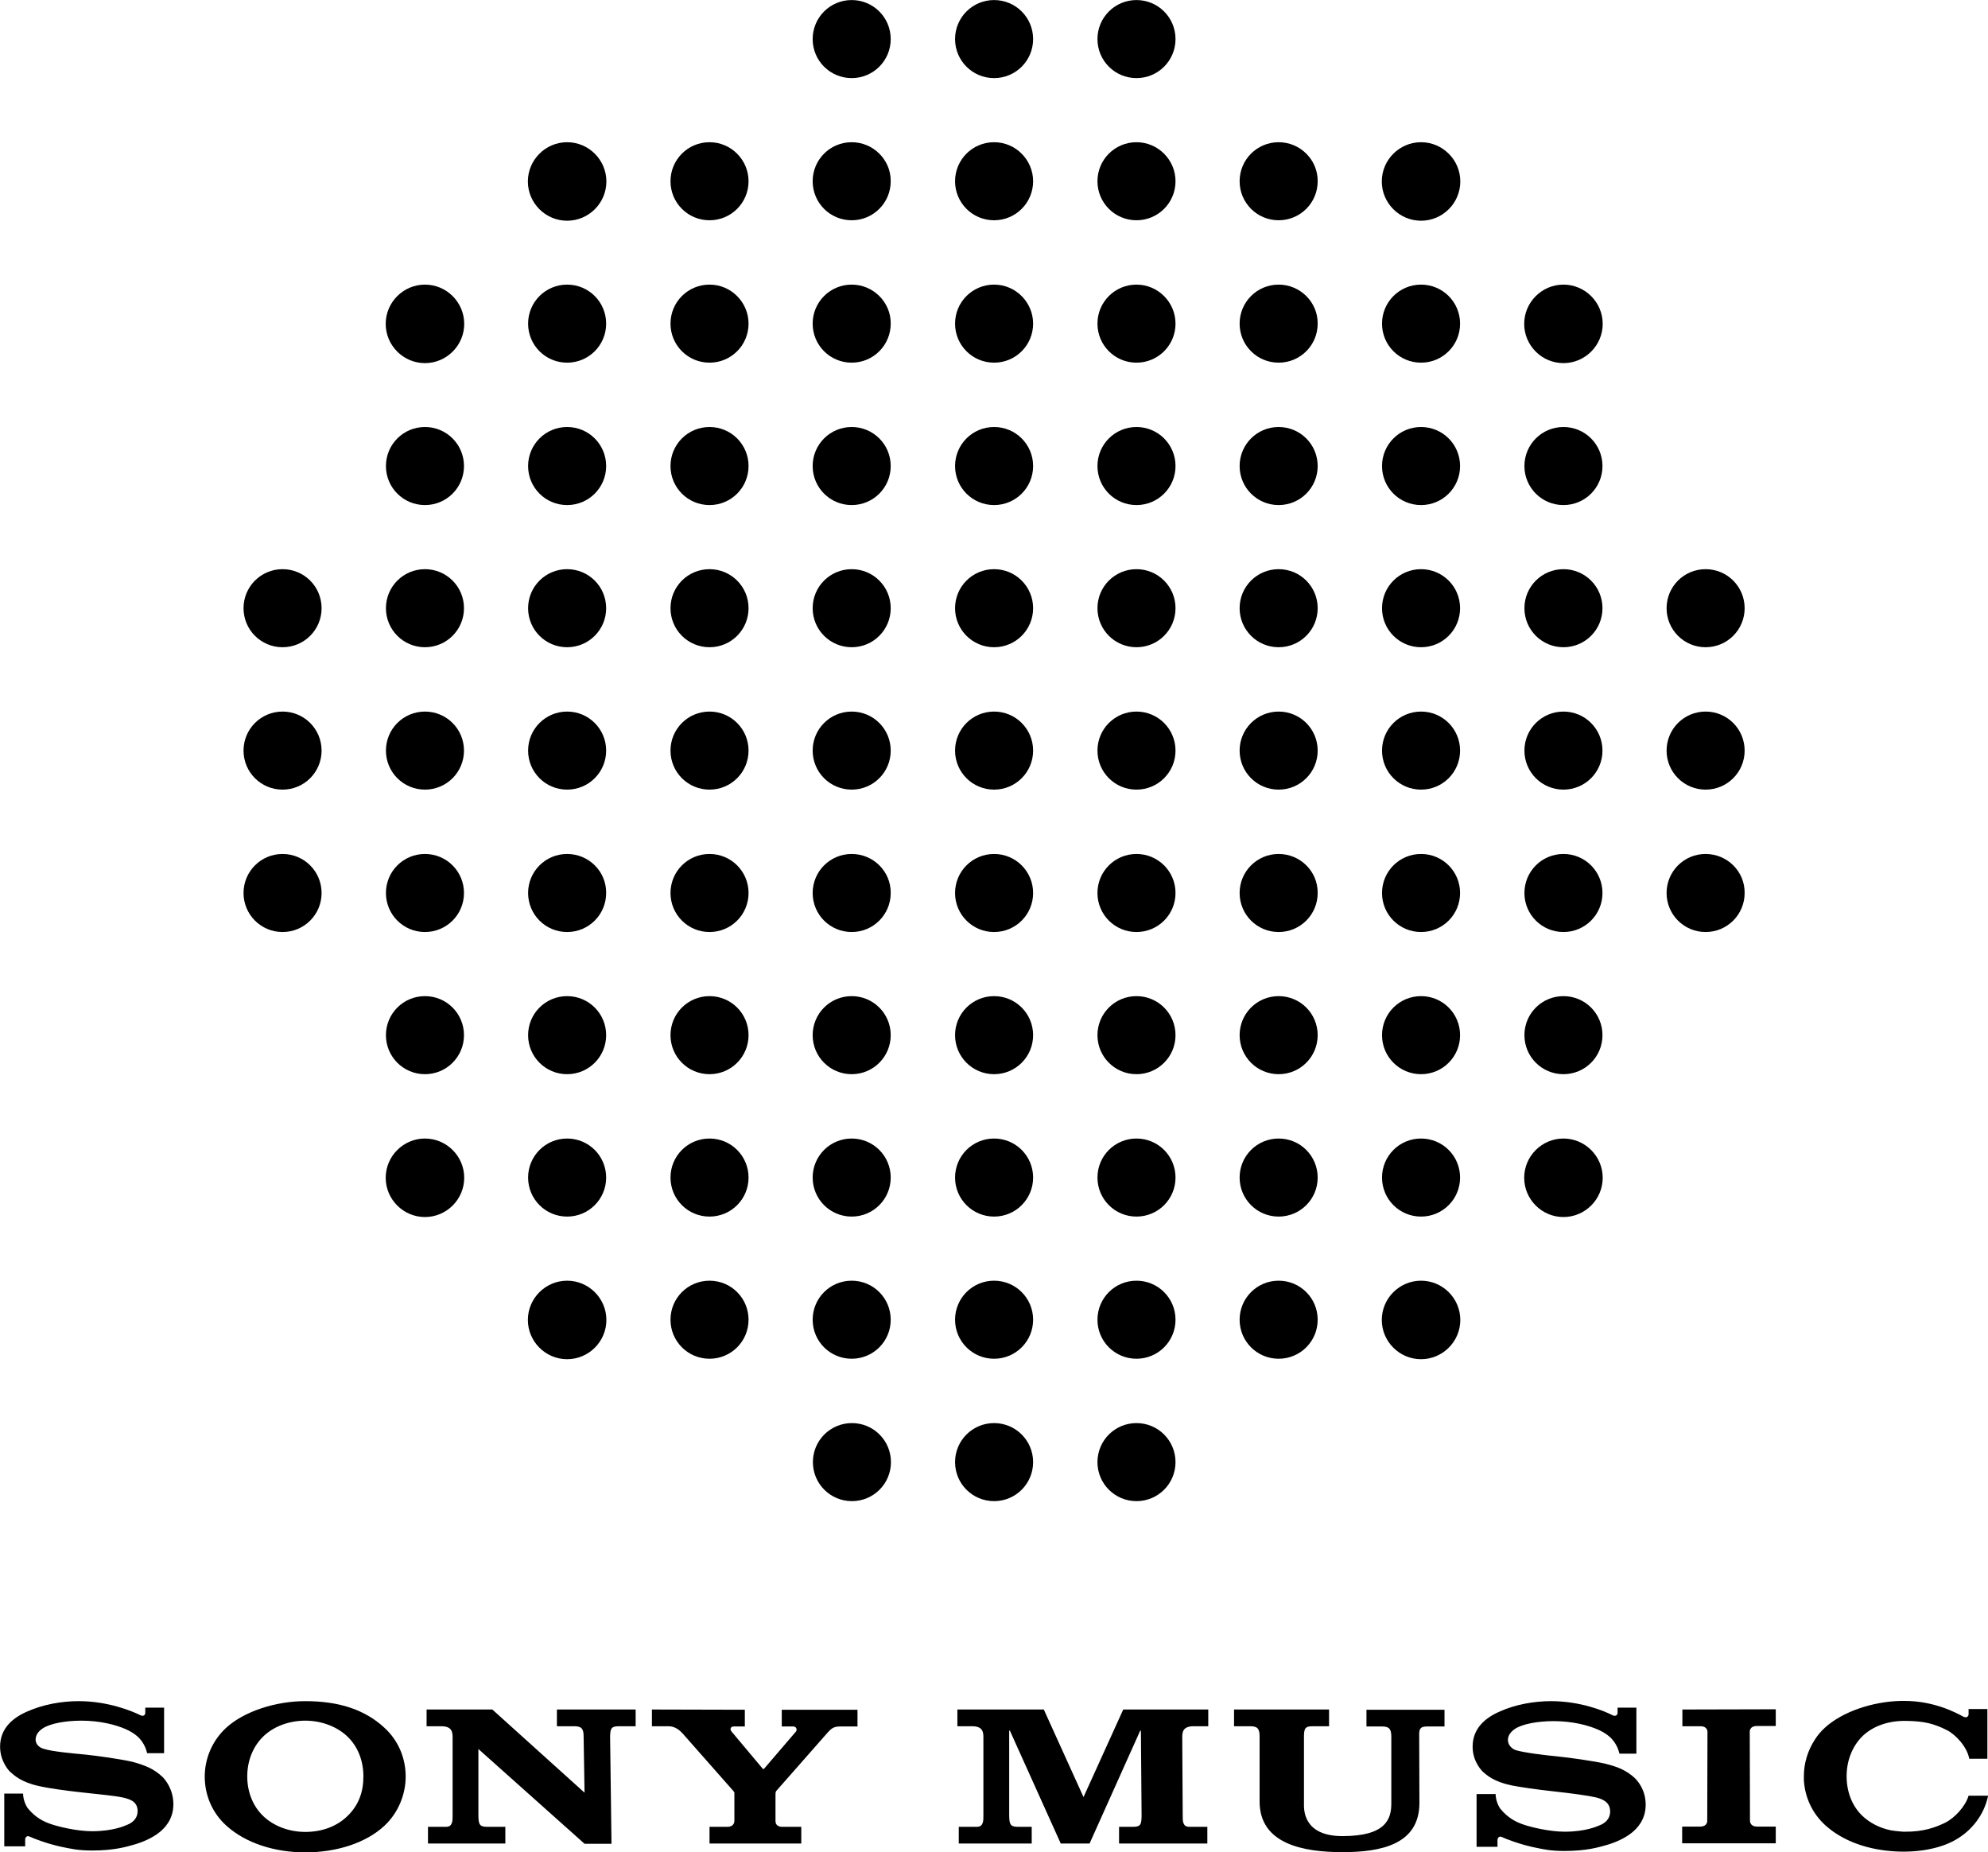 <?xml version="1.0" encoding="utf-8"?>
<!-- Generator: Adobe Illustrator 28.0.0, SVG Export Plug-In . SVG Version: 6.00 Build 0)  -->
<svg version="1.1"
	 id="svg3" xmlns:sodipodi="http://sodipodi.sourceforge.net/DTD/sodipodi-0.dtd" xmlns:inkscape="http://www.inkscape.org/namespaces/inkscape" xmlns:svg="http://www.w3.org/2000/svg"
	 xmlns="http://www.w3.org/2000/svg" xmlns:xlink="http://www.w3.org/1999/xlink" x="0px" y="0px" viewBox="0 0 855.8 797.3"
	 style="enable-background:new 0 0 855.8 797.3;" xml:space="preserve">
<g id="g7" transform="translate(-2.062,-25.878)">
	<path id="path179" class="st0" d="M368.7,25.9c-9.3,0-16.8,7.5-16.8,16.8s7.5,16.8,16.8,16.8c9.3,0,16.8-7.5,16.8-16.8
		S378,25.9,368.7,25.9z M430,25.9c-9.3,0-16.8,7.5-16.8,16.8s7.5,16.8,16.8,16.8s16.8-7.5,16.8-16.8S439.3,25.9,430,25.9z
		 M491.3,25.9c-9.3,0-16.8,7.5-16.8,16.8s7.5,16.8,16.8,16.8c9.3,0,16.8-7.5,16.8-16.8S500.6,25.9,491.3,25.9z M246.2,87.1
		c-9.3,0-16.9,7.6-16.9,16.9s7.6,16.9,16.9,16.9c9.3,0,16.9-7.6,16.9-16.9S255.5,87.1,246.2,87.1L246.2,87.1z M613.8,87.1
		c-9.3,0-16.9,7.6-16.9,16.9s7.6,16.9,16.9,16.9c9.3,0,16.9-7.6,16.9-16.9S623.1,87.1,613.8,87.1z M307.5,87.1
		c-9.3,0-16.8,7.5-16.8,16.8c0,9.3,7.5,16.8,16.8,16.8c9.3,0,16.8-7.5,16.8-16.8C324.3,94.7,316.8,87.1,307.5,87.1z M552.5,87.1
		c-9.3,0-16.8,7.5-16.8,16.8c0,9.3,7.5,16.8,16.8,16.8s16.8-7.5,16.8-16.8C569.4,94.7,561.8,87.1,552.5,87.1z M368.7,87.1
		c-9.3,0-16.8,7.5-16.8,16.8c0,9.3,7.5,16.8,16.8,16.8c9.3,0,16.8-7.5,16.8-16.8C385.6,94.7,378,87.1,368.7,87.1z M430,87.1
		c-9.3,0-16.8,7.5-16.8,16.8c0,9.3,7.5,16.8,16.8,16.8s16.8-7.5,16.8-16.8C446.8,94.7,439.3,87.1,430,87.1z M491.3,87.1
		c-9.3,0-16.8,7.5-16.8,16.8c0,9.3,7.5,16.8,16.8,16.8c9.3,0,16.8-7.5,16.8-16.8C508.1,94.7,500.6,87.1,491.3,87.1z M185,148.4
		c-9.3,0-16.9,7.6-16.9,16.9c0,9.3,7.6,16.9,16.9,16.9c9.3,0,16.9-7.6,16.9-16.9S194.3,148.4,185,148.4L185,148.4z M675.1,148.4
		c-9.3,0-16.9,7.6-16.9,16.9c0,9.3,7.6,16.9,16.9,16.9s16.9-7.6,16.9-16.9S684.4,148.4,675.1,148.4L675.1,148.4z M246.2,148.4
		c-9.3,0-16.8,7.5-16.8,16.8s7.5,16.8,16.8,16.8s16.8-7.5,16.8-16.8S255.5,148.4,246.2,148.4L246.2,148.4z M613.8,148.4
		c-9.3,0-16.8,7.5-16.8,16.8s7.5,16.8,16.8,16.8s16.8-7.5,16.8-16.8S623.1,148.4,613.8,148.4L613.8,148.4z M307.5,148.4
		c-9.3,0-16.8,7.5-16.8,16.8c0,9.3,7.5,16.8,16.8,16.8c9.3,0,16.8-7.5,16.8-16.8C324.3,156,316.8,148.4,307.5,148.4z M368.7,148.4
		c-9.3,0-16.8,7.5-16.8,16.8c0,9.3,7.5,16.8,16.8,16.8c9.3,0,16.8-7.5,16.8-16.8C385.6,156,378,148.4,368.7,148.4z M430,148.4
		c-9.3,0-16.8,7.5-16.8,16.8c0,9.3,7.5,16.8,16.8,16.8s16.8-7.5,16.8-16.8C446.8,156,439.3,148.4,430,148.4z M491.3,148.4
		c-9.3,0-16.8,7.5-16.8,16.8c0,9.3,7.5,16.8,16.8,16.8c9.3,0,16.8-7.5,16.8-16.8C508.1,156,500.6,148.4,491.3,148.4z M552.5,148.4
		c-9.3,0-16.8,7.5-16.8,16.8c0,9.3,7.5,16.8,16.8,16.8s16.8-7.5,16.8-16.8C569.4,156,561.8,148.4,552.5,148.4z M185,209.7
		c-9.3,0-16.8,7.5-16.8,16.8s7.5,16.8,16.8,16.8c9.3,0,16.8-7.5,16.8-16.8S194.3,209.7,185,209.7z M675.1,209.7
		c-9.3,0-16.8,7.5-16.8,16.8s7.5,16.8,16.8,16.8s16.8-7.5,16.8-16.8S684.4,209.7,675.1,209.7z M246.2,209.7
		c-9.3,0-16.8,7.5-16.8,16.8s7.5,16.8,16.8,16.8c9.3,0,16.8-7.5,16.8-16.8S255.5,209.7,246.2,209.7L246.2,209.7z M307.5,209.7
		c-9.3,0-16.8,7.5-16.8,16.8s7.5,16.8,16.8,16.8c9.3,0,16.8-7.5,16.8-16.8S316.8,209.7,307.5,209.7z M368.7,209.7
		c-9.3,0-16.8,7.5-16.8,16.8s7.5,16.8,16.8,16.8c9.3,0,16.8-7.5,16.8-16.8S378,209.7,368.7,209.7z M430,209.7
		c-9.3,0-16.8,7.5-16.8,16.8s7.5,16.8,16.8,16.8s16.8-7.5,16.8-16.8S439.3,209.7,430,209.7z M491.3,209.7c-9.3,0-16.8,7.5-16.8,16.8
		s7.5,16.8,16.8,16.8c9.3,0,16.8-7.5,16.8-16.8S500.6,209.7,491.3,209.7z M552.5,209.7c-9.3,0-16.8,7.5-16.8,16.8
		s7.5,16.8,16.8,16.8s16.8-7.5,16.8-16.8S561.8,209.7,552.5,209.7z M613.8,209.7c-9.3,0-16.8,7.5-16.8,16.8s7.5,16.8,16.8,16.8
		s16.8-7.5,16.8-16.8S623.1,209.7,613.8,209.7z M123.7,270.9c-9.3,0-16.8,7.5-16.8,16.8s7.5,16.8,16.8,16.8s16.8-7.5,16.8-16.8
		S133,270.9,123.7,270.9z M185,270.9c-9.3,0-16.8,7.5-16.8,16.8s7.5,16.8,16.8,16.8s16.8-7.5,16.8-16.8S194.3,270.9,185,270.9
		L185,270.9z M246.2,270.9c-9.3,0-16.8,7.5-16.8,16.8s7.5,16.8,16.8,16.8c9.3,0,16.8-7.5,16.8-16.8S255.5,270.9,246.2,270.9z
		 M307.5,270.9c-9.3,0-16.8,7.5-16.8,16.8s7.5,16.8,16.8,16.8c9.3,0,16.8-7.5,16.8-16.8S316.8,270.9,307.5,270.9z M368.7,270.9
		c-9.3,0-16.8,7.5-16.8,16.8s7.5,16.8,16.8,16.8c9.3,0,16.8-7.5,16.8-16.8S378,270.9,368.7,270.9z M430,270.9
		c-9.3,0-16.8,7.5-16.8,16.8s7.5,16.8,16.8,16.8s16.8-7.5,16.8-16.8S439.3,270.9,430,270.9z M491.3,270.9c-9.3,0-16.8,7.5-16.8,16.8
		s7.5,16.8,16.8,16.8c9.3,0,16.8-7.5,16.8-16.8S500.6,270.9,491.3,270.9z M552.5,270.9c-9.3,0-16.8,7.5-16.8,16.8
		s7.5,16.8,16.8,16.8s16.8-7.5,16.8-16.8S561.8,270.9,552.5,270.9z M613.8,270.9c-9.3,0-16.8,7.5-16.8,16.8s7.5,16.8,16.8,16.8
		s16.8-7.5,16.8-16.8S623.1,270.9,613.8,270.9z M675.1,270.9c-9.3,0-16.8,7.5-16.8,16.8s7.5,16.8,16.8,16.8s16.8-7.5,16.8-16.8
		S684.4,270.9,675.1,270.9z M736.3,270.9c-9.3,0-16.8,7.5-16.8,16.8s7.5,16.8,16.8,16.8c9.3,0,16.8-7.5,16.8-16.8
		S745.6,270.9,736.3,270.9z M123.7,332.2c-9.3,0-16.8,7.5-16.8,16.8c0,9.3,7.5,16.8,16.8,16.8s16.8-7.5,16.8-16.8
		S133,332.2,123.7,332.2z M185,332.2c-9.3,0-16.8,7.5-16.8,16.8c0,9.3,7.5,16.8,16.8,16.8s16.8-7.5,16.8-16.8S194.3,332.2,185,332.2
		z M246.2,332.2c-9.3,0-16.8,7.5-16.8,16.8c0,9.3,7.5,16.8,16.8,16.8c9.3,0,16.8-7.5,16.8-16.8S255.5,332.2,246.2,332.2L246.2,332.2
		z M307.5,332.2c-9.3,0-16.8,7.5-16.8,16.8c0,9.3,7.5,16.8,16.8,16.8c9.3,0,16.8-7.5,16.8-16.8S316.8,332.2,307.5,332.2z
		 M368.7,332.2c-9.3,0-16.8,7.5-16.8,16.8c0,9.3,7.5,16.8,16.8,16.8c9.3,0,16.8-7.5,16.8-16.8S378,332.2,368.7,332.2z M430,332.2
		c-9.3,0-16.8,7.5-16.8,16.8c0,9.3,7.5,16.8,16.8,16.8s16.8-7.5,16.8-16.8S439.3,332.2,430,332.2z M491.3,332.2
		c-9.3,0-16.8,7.5-16.8,16.8c0,9.3,7.5,16.8,16.8,16.8c9.3,0,16.8-7.5,16.8-16.8S500.6,332.2,491.3,332.2z M552.5,332.2
		c-9.3,0-16.8,7.5-16.8,16.8c0,9.3,7.5,16.8,16.8,16.8s16.8-7.5,16.8-16.8S561.8,332.2,552.5,332.2z M613.8,332.2
		c-9.3,0-16.8,7.5-16.8,16.8c0,9.3,7.5,16.8,16.8,16.8s16.8-7.5,16.8-16.8S623.1,332.2,613.8,332.2z M675.1,332.2
		c-9.3,0-16.8,7.5-16.8,16.8c0,9.3,7.5,16.8,16.8,16.8s16.8-7.5,16.8-16.8S684.4,332.2,675.1,332.2z M736.3,332.2
		c-9.3,0-16.8,7.5-16.8,16.8c0,9.3,7.5,16.8,16.8,16.8c9.3,0,16.8-7.5,16.8-16.8S745.6,332.2,736.3,332.2z M123.7,393.5
		c-9.3,0-16.8,7.5-16.8,16.8c0,9.3,7.5,16.8,16.8,16.8s16.8-7.5,16.8-16.8C140.5,401,133,393.5,123.7,393.5z M185,393.5
		c-9.3,0-16.8,7.5-16.8,16.8c0,9.3,7.5,16.8,16.8,16.8s16.8-7.5,16.8-16.8C201.8,401,194.3,393.5,185,393.5z M246.2,393.5
		c-9.3,0-16.8,7.5-16.8,16.8c0,9.3,7.5,16.8,16.8,16.8c9.3,0,16.8-7.5,16.8-16.8C263.1,401,255.5,393.5,246.2,393.5L246.2,393.5z
		 M307.5,393.5c-9.3,0-16.8,7.5-16.8,16.8c0,9.3,7.5,16.8,16.8,16.8c9.3,0,16.8-7.5,16.8-16.8C324.3,401,316.8,393.5,307.5,393.5z
		 M368.7,393.5c-9.3,0-16.8,7.5-16.8,16.8c0,9.3,7.5,16.8,16.8,16.8c9.3,0,16.8-7.5,16.8-16.8C385.6,401,378,393.5,368.7,393.5z
		 M430,393.5c-9.3,0-16.8,7.5-16.8,16.8c0,9.3,7.5,16.8,16.8,16.8s16.8-7.5,16.8-16.8C446.8,401,439.3,393.5,430,393.5z
		 M491.3,393.5c-9.3,0-16.8,7.5-16.8,16.8c0,9.3,7.5,16.8,16.8,16.8c9.3,0,16.8-7.5,16.8-16.8C508.1,401,500.6,393.5,491.3,393.5z
		 M552.5,393.5c-9.3,0-16.8,7.5-16.8,16.8c0,9.3,7.5,16.8,16.8,16.8s16.8-7.5,16.8-16.8C569.4,401,561.8,393.5,552.5,393.5z
		 M613.8,393.5c-9.3,0-16.8,7.5-16.8,16.8c0,9.3,7.5,16.8,16.8,16.8s16.8-7.5,16.8-16.8C630.6,401,623.1,393.5,613.8,393.5z
		 M675.1,393.5c-9.3,0-16.8,7.5-16.8,16.8c0,9.3,7.5,16.8,16.8,16.8s16.8-7.5,16.8-16.8C691.9,401,684.4,393.5,675.1,393.5z
		 M736.3,393.5c-9.3,0-16.8,7.5-16.8,16.8c0,9.3,7.5,16.8,16.8,16.8c9.3,0,16.8-7.5,16.8-16.8C753.2,401,745.6,393.5,736.3,393.5z
		 M185,454.7c-9.3,0-16.8,7.5-16.8,16.8c0,9.3,7.5,16.8,16.8,16.8c9.3,0,16.8-7.5,16.8-16.8S194.3,454.7,185,454.7z M675.1,454.7
		c-9.3,0-16.8,7.5-16.8,16.8c0,9.3,7.5,16.8,16.8,16.8s16.8-7.5,16.8-16.8S684.4,454.7,675.1,454.7z M246.2,454.7
		c-9.3,0-16.8,7.5-16.8,16.8s7.5,16.8,16.8,16.8c9.3,0,16.8-7.5,16.8-16.8S255.5,454.7,246.2,454.7L246.2,454.7z M307.5,454.7
		c-9.3,0-16.8,7.5-16.8,16.8s7.5,16.8,16.8,16.8c9.3,0,16.8-7.5,16.8-16.8S316.8,454.7,307.5,454.7z M368.7,454.7
		c-9.3,0-16.8,7.5-16.8,16.8s7.5,16.8,16.8,16.8c9.3,0,16.8-7.5,16.8-16.8S378,454.7,368.7,454.7z M430,454.7
		c-9.3,0-16.8,7.5-16.8,16.8s7.5,16.8,16.8,16.8s16.8-7.5,16.8-16.8S439.3,454.7,430,454.7z M491.3,454.7c-9.3,0-16.8,7.5-16.8,16.8
		s7.5,16.8,16.8,16.8c9.3,0,16.8-7.5,16.8-16.8S500.6,454.7,491.3,454.7z M552.5,454.7c-9.3,0-16.8,7.5-16.8,16.8
		s7.5,16.8,16.8,16.8s16.8-7.5,16.8-16.8S561.8,454.7,552.5,454.7z M613.8,454.7c-9.3,0-16.8,7.5-16.8,16.8s7.5,16.8,16.8,16.8
		s16.8-7.5,16.8-16.8S623.1,454.7,613.8,454.7z M185,516c-9.3,0-16.9,7.6-16.9,16.9c0,9.3,7.6,16.9,16.9,16.9
		c9.3,0,16.9-7.6,16.9-16.9S194.3,516,185,516z M675.1,516c-9.3,0-16.9,7.6-16.9,16.9c0,9.3,7.6,16.9,16.9,16.9s16.9-7.6,16.9-16.9
		S684.4,516,675.1,516z M246.2,516c-9.3,0-16.8,7.5-16.8,16.8s7.5,16.8,16.8,16.8s16.8-7.5,16.8-16.8S255.5,516,246.2,516z
		 M613.8,516c-9.3,0-16.8,7.5-16.8,16.8s7.5,16.8,16.8,16.8s16.8-7.5,16.8-16.8S623.1,516,613.8,516z M307.5,516
		c-9.3,0-16.8,7.5-16.8,16.8s7.5,16.8,16.8,16.8c9.3,0,16.8-7.5,16.8-16.8S316.8,516,307.5,516z M368.7,516
		c-9.3,0-16.8,7.5-16.8,16.8s7.5,16.8,16.8,16.8c9.3,0,16.8-7.5,16.8-16.8S378,516,368.7,516z M430,516c-9.3,0-16.8,7.5-16.8,16.8
		s7.5,16.8,16.8,16.8s16.8-7.5,16.8-16.8S439.3,516,430,516z M491.3,516c-9.3,0-16.8,7.5-16.8,16.8s7.5,16.8,16.8,16.8
		c9.3,0,16.8-7.5,16.8-16.8S500.6,516,491.3,516z M552.5,516c-9.3,0-16.8,7.5-16.8,16.8s7.5,16.8,16.8,16.8s16.8-7.5,16.8-16.8
		S561.8,516,552.5,516z M246.2,577.2c-9.3,0-16.9,7.6-16.9,16.9s7.6,16.9,16.9,16.9c9.3,0,16.9-7.6,16.9-16.9
		S255.5,577.2,246.2,577.2z M613.8,577.2c-9.3,0-16.9,7.6-16.9,16.9s7.6,16.9,16.9,16.9c9.3,0,16.9-7.6,16.9-16.9
		S623.1,577.2,613.8,577.2z M307.5,577.2c-9.3,0-16.8,7.5-16.8,16.8s7.5,16.8,16.8,16.8c9.3,0,16.8-7.5,16.8-16.8
		S316.8,577.2,307.5,577.2z M552.5,577.2c-9.3,0-16.8,7.5-16.8,16.8s7.5,16.8,16.8,16.8s16.8-7.5,16.8-16.8S561.8,577.2,552.5,577.2
		z M368.7,577.2c-9.3,0-16.8,7.5-16.8,16.8s7.5,16.8,16.8,16.8c9.3,0,16.8-7.5,16.8-16.8S378,577.2,368.7,577.2z M430,577.2
		c-9.3,0-16.8,7.5-16.8,16.8s7.5,16.8,16.8,16.8s16.8-7.5,16.8-16.8S439.3,577.2,430,577.2z M491.3,577.2c-9.3,0-16.8,7.5-16.8,16.8
		s7.5,16.8,16.8,16.8c9.3,0,16.8-7.5,16.8-16.8S500.6,577.2,491.3,577.2z M368.8,638.5c-9.3,0-16.8,7.5-16.8,16.8
		s7.5,16.8,16.8,16.8s16.8-7.5,16.8-16.8C385.6,646,378.1,638.5,368.8,638.5z M430,638.5c-9.3,0-16.8,7.5-16.8,16.8
		s7.5,16.8,16.8,16.8s16.8-7.5,16.8-16.8S439.3,638.5,430,638.5z M491.3,638.5c-9.3,0-16.8,7.5-16.8,16.8s7.5,16.8,16.8,16.8
		c9.3,0,16.8-7.5,16.8-16.8S500.6,638.5,491.3,638.5z"/>
	<path id="path187" class="st0" d="M821.9,758.1c-0.5,0-1,0-1.5,0h-0.1c-12.3,0.3-25.1,4.7-32.5,11.4c-1.8,1.6-3.3,3.4-4.5,5.3
		c-3.1,4.8-4.7,10.2-4.7,15.7c0,0.6,0,1.1,0,1.7c0.4,7.2,3.5,14.2,9.2,19.4c6.9,6.3,16.8,10.1,27.7,11.1c10.4,1,21.1-0.6,28.4-4.8
		c7.2-4.1,12.2-10.9,13.9-18.5c0-0.1,0.1-0.3,0.1-0.5l-8.4,0c-1.3,4.5-5.9,9.6-10.2,11.7c-4,1.9-9.1,3.9-17.4,3.8
		c-0.1,0-1.3,0-1.8-0.1c-1.4-0.1-2.8-0.3-4.1-0.5c-4.8-1-9.1-3.2-12.4-6.4c-4.4-4.3-6.6-10.4-6.6-16.9c0-6.5,2.3-12.6,6.6-17
		c4.4-4.4,10.9-6.7,17.8-6.8h0.3h0.9c7.6,0.1,11.9,1.1,17.6,4c3.6,1.8,8.6,7,9.6,12.3h7.8v-21.4h-8.1v2.3c0,0.4-0.2,0.8-0.6,1.1
		c-0.4,0.2-0.9,0.2-1.6-0.1C843.8,763,834.5,758.1,821.9,758.1L821.9,758.1z M35.9,758.2c-7.2,0-15.3,1.4-22.2,4.5
		c-6.4,2.8-11.6,7.4-11.6,15.1c0,6.8,4.4,10.9,4.2,10.7c1.9,1.7,4.9,4.6,12.7,6.3c3.5,0.8,10.9,1.9,18.4,2.7
		c7.4,0.8,14.6,1.5,17.6,2.2c2.4,0.6,6.3,1.4,6.3,5.8c0,4.4-4.1,5.8-4.9,6.1c-0.7,0.3-5.7,2.6-14.7,2.6c-6.6,0-14.6-2-17.5-3
		c-3.3-1.1-6.8-2.8-10.1-6.8c-0.8-1-2.1-3.7-2.1-6.4H3.9v22.7h9v-3.1c0-0.3,0.5-1.8,1.9-1.1c1.9,0.9,7.4,3,13.2,4.3
		c4.7,1,7.8,1.7,13.7,1.7c9.6,0,14.8-1.6,18.3-2.6c3.4-1,7.6-2.7,10.9-5.4c1.8-1.5,5.8-5.2,5.8-11.9c0-6.5-3.5-10.6-4.7-11.8
		c-1.7-1.6-3.7-3-5.8-4c-1.9-0.9-4.8-1.9-7.2-2.5c-4.7-1.1-15.2-2.6-20.2-3.1c-5.3-0.5-14.4-1.3-18-2.5c-1.1-0.3-3.4-1.4-3.4-4
		c0-1.8,1.1-3.5,3.1-4.8c3.2-2.1,9.8-3.3,16.6-3.3c8.1,0,14.9,1.8,19.2,3.7c1.5,0.7,3.2,1.6,4.6,2.8c1.6,1.3,3.7,3.9,4.5,7.5h7.3
		V761h-8.1v2.3c0,0.8-0.8,1.7-2.2,0.9C58.7,762.4,48.5,758.2,35.9,758.2L35.9,758.2z M133.5,758.2c-12.8,0-26.3,4.4-34,11.4
		c-6.1,5.6-9.3,13.3-9.3,21.1c0,7.8,3.1,15.5,9.3,21.1c8.3,7.5,20.7,11.5,34,11.5c13.4,0,26.1-4,34.1-11.5c6-5.6,9.1-13.6,9.1-21.1
		c0-7.8-3-15.4-9.1-21C159,761.7,147.7,758.2,133.5,758.2z M669.7,758.2c-7.1,0-15.3,1.4-22.1,4.5c-6.4,2.8-11.6,7.4-11.6,15.1
		c0,6.8,4.4,10.7,4.2,10.6c1.9,1.7,4.9,4.5,12.7,6.1c3.5,0.7,11,1.8,18.5,2.6c7.3,0.8,14.6,1.8,17.5,2.5c2.4,0.6,6.3,1.7,6.3,6.1
		c0,4.4-4.1,5.8-4.9,6.1c-0.7,0.3-5.7,2.6-14.7,2.6c-6.6,0-14.6-2-17.5-3c-3.3-1.1-6.8-2.8-10.1-6.8c-0.8-1-2.1-3.7-2.1-6.4h-8.2
		v22.7h9v-3.1c0-0.3,0.5-1.8,1.9-1.1c1.9,0.9,7.4,3,13.2,4.3c4.7,1,7.8,1.7,13.7,1.7c9.6,0,14.8-1.6,18.3-2.6
		c3.4-1,7.6-2.7,10.9-5.4c1.8-1.5,5.8-5.2,5.8-11.9c0-6.5-3.5-10.3-4.7-11.5c-1.7-1.6-3.7-2.9-5.8-3.9c-1.9-0.9-4.6-1.7-7-2.3
		c-4.7-1.1-15.4-2.6-20.4-3.1c-5.3-0.5-14.4-1.6-18-2.7c-1.1-0.3-3.4-1.8-3.4-4.4c0-1.8,1.1-3.5,3.1-4.8c3.2-2.1,9.8-3.3,16.6-3.3
		c8.1,0,14.9,1.8,19.2,3.7c1.5,0.7,3.2,1.6,4.6,2.8c1.6,1.3,3.7,3.9,4.5,7.5h7.3V761h-8.1v2.3c0,0.8-0.8,1.7-2.3,0.9
		C692.6,762.4,682.4,758.2,669.7,758.2L669.7,758.2z M726.3,761.8v7.2h7.7c3.3,0,3.1,2.5,3.1,2.5l-0.1,38.2c0,0,0.2,2.5-3.1,2.5
		h-7.7v7.2h40.3v-7.2h-8c-3.3,0-3.1-2.6-3.1-2.6l-0.1-38.2c0,0-0.2-2.5,3.1-2.5h8.1v-7.2L726.3,761.8z M282.7,761.8v7.2h7.1
		c3.1,0,5.1,2,6.2,3.2c0.9,1,21.2,24,21.7,24.6c0.5,0.6,0.5,0.7,0.5,1v11.8c0,2.9-3,2.7-3,2.7h-7.7v7.2H347v-7.2h-8.2
		c0,0-2.9,0.2-2.9-2.5v-11.6c0,0,0-1,0.3-1.3c0.5-0.6,21.1-24,22-25c2-2.3,3.1-2.8,5.7-2.8h7.3v-7.2h-32.6v7.2h4.9
		c1.5,0,1.8,1.5,1.2,2.2l-13.8,16.1h-0.4l-13.5-16.1c-1-1.2-0.2-2.2,0.9-2.2h4.8v-7.2L282.7,761.8z M451.4,761.8l-37.2,0v7.2h6.3
		c4.6,0,4.9,2.5,4.9,4.7v33.8c0,2,0.1,4.8-2.8,4.8h-7.8v7.2h31.4v-7.2H440c-3.2,0-3.4-1.5-3.5-4.6l0-36.8h0.3l21.9,48.6h12.4
		l21.8-48.6h0.3l0.3,36.8c-0.1,3.2-0.2,4.6-3.5,4.6h-6.2v7.2h38v-7.2H514c-2.9,0-2.8-2.7-2.8-4.8l-0.2-33.8c0-2.2,0.3-4.7,4.9-4.7
		h6.3v-7.2l-36.6,0l-17.1,37.7L451.4,761.8z M185.7,761.8v7.2h6.3c4.6,0,4.9,2.5,4.9,4.7v33.8c0,2,0.1,4.8-2.8,4.8h-7.8v7.2h33.3
		v-7.2h-8.1c-3.2,0-3.4-1.5-3.5-4.6v-28.9l45.7,40.8h11.6l-0.6-46.1c0.1-3.3,0.3-4.5,3.7-4.5h7.3v-7.2h-33.9v7.2h7.5
		c3.4,0,4,1.4,4,4.5l0.4,24.1l-39.7-35.8H185.7z M533.3,761.8v7.2h7c3.4,0,4,1.4,4,4.5h0v27.9c0,18.5,19.2,21.8,35.7,21.8
		c16.8,0,33.1-3.4,33.1-21.2l-0.1-30.1c0.2-2.1,0.8-2.8,3.6-2.8h7.3v-7.2h-33.6v7.2h6.7c3.3,0,3.9,1.3,4,4.1l0,29.1
		c0,6.7-2.4,14-21,14c-17.3,0-16.6-11.9-16.6-14v-29.2c0.1-3,0.4-4.1,3.7-4.1h7.1v-7.2H533.3z M133.5,766.6c7,0,13.8,2.6,18.3,7
		c4.4,4.3,6.7,10.4,6.7,17c0,6.8-2.1,12.4-6.7,16.9c-4.6,4.6-11.1,7-18.3,7c-7,0-13.7-2.5-18.3-7c-4.4-4.3-6.7-10.4-6.7-16.9
		c0-6.5,2.3-12.6,6.7-17C119.7,769.1,126.5,766.6,133.5,766.6z"/>
</g>
</svg>
